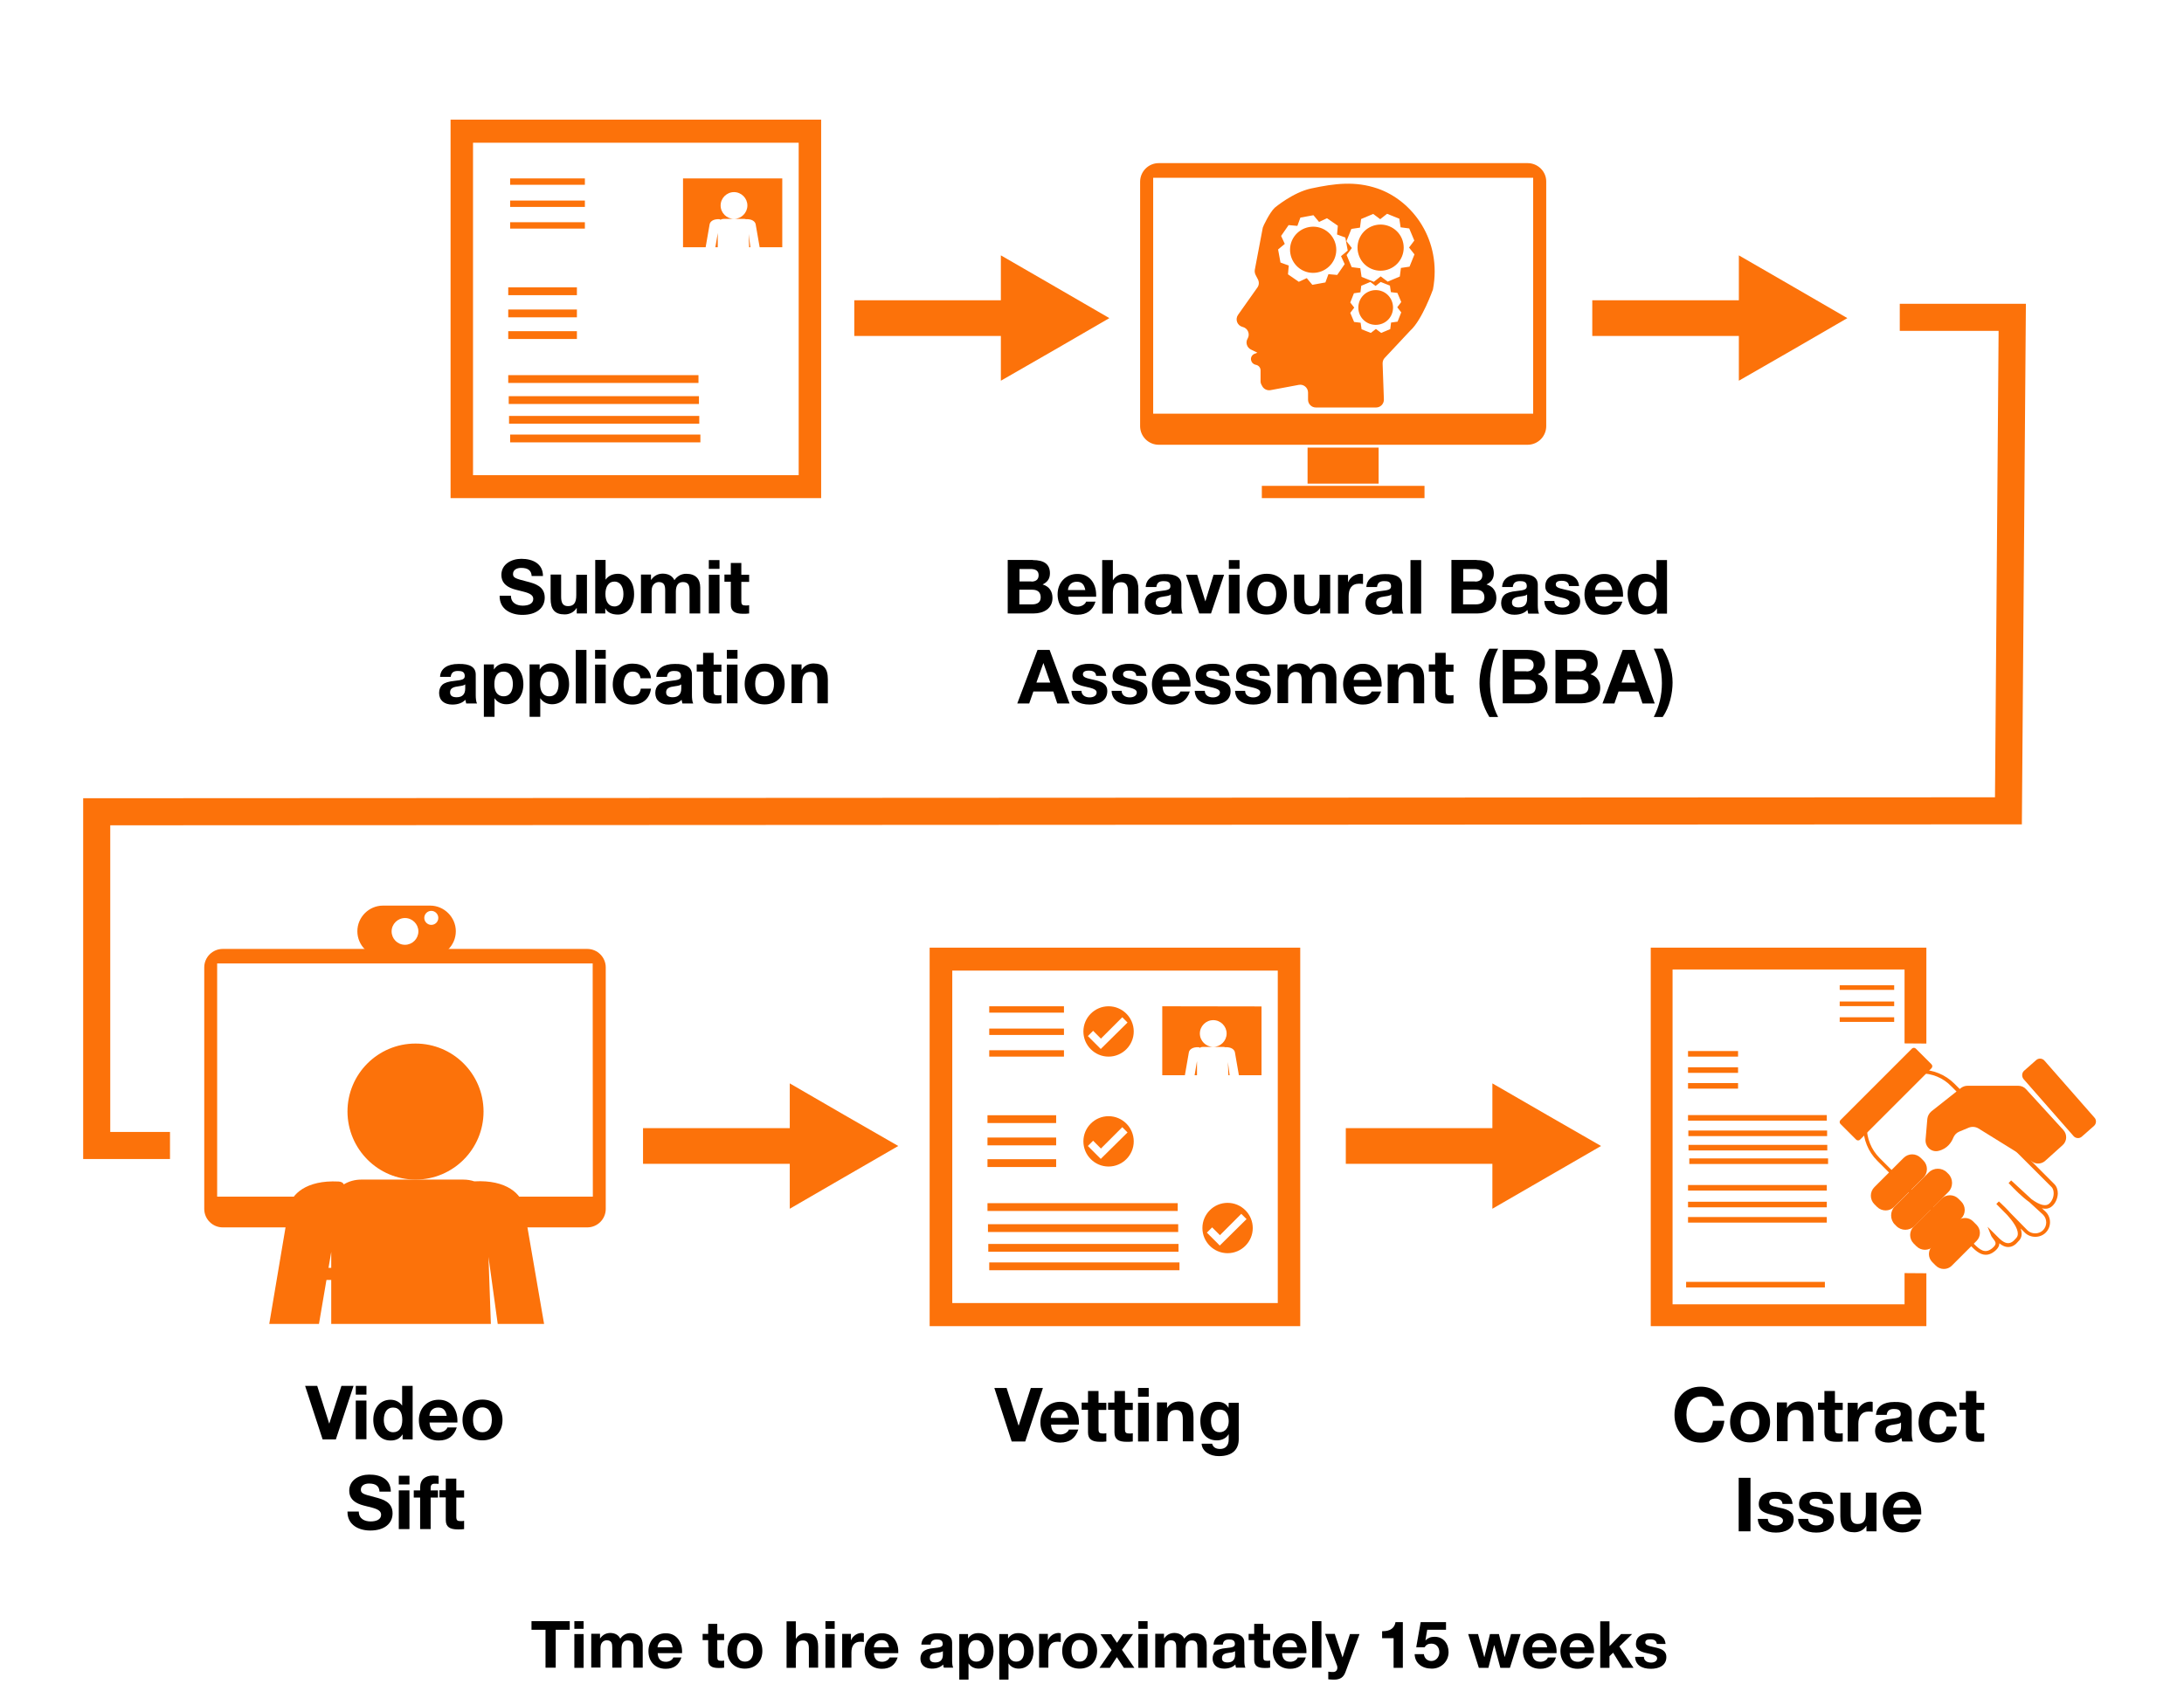 <?xml version="1.0" encoding="utf-8"?>
<!-- Generator: Adobe Illustrator 26.3.1, SVG Export Plug-In . SVG Version: 6.00 Build 0)  -->
<svg version="1.1" id="uuid-bbf6dd9e-b593-4e9f-9a68-1e4bfd0ef211"
	 xmlns="http://www.w3.org/2000/svg" xmlns:xlink="http://www.w3.org/1999/xlink" x="0px" y="0px" viewBox="0 0 1370.8 1065.7"
	 style="enable-background:new 0 0 1370.8 1065.7;" xml:space="preserve">
<style type="text/css">
	.st0{fill:#fc720a;}
	.st1{fill:none;stroke:#fc720a;stroke-width:17;stroke-miterlimit:10;}
</style>
<g>
	<path d="M340.8,361.6h-7.1c-0.2-3.4-2.2-5.1-6.6-5.1c-2.7,0-5.1,1.2-5.1,3.8c0,2.4,1.4,2.9,8.9,4.8c5,1.3,11,3,11,10.1
		c0,6.3-5,10.8-14,10.8c-7.1,0-14.3-3.4-14.3-11.7V374h7.1c0,4.7,3.9,6.2,7.4,6.2c3.4,0,6.6-1.1,6.6-4.2c0-2.1-1.6-3.4-5.8-4.5
		c-2.5-0.7-4.7-1.1-6.8-1.8c-5.1-1.7-7.4-4.6-7.4-8.8c0-6.8,6.4-10.1,12.5-10.1C334.5,350.8,340.8,353.9,340.8,361.6z"/>
	<path d="M352.2,360.8v13.8c0,3.7,1,5.9,4.3,5.9c3.7,0,5.2-2.1,5.2-6.9v-12.8h6.7v24.3H362v-3.4h-0.1c-1.7,2.7-4.5,4-7.5,4
		c-6.3,0-8.8-3.2-8.8-9.9v-15.1H352.2z"/>
	<path d="M380.1,351.6v12.2h0.1c1.5-2.2,4.2-3.6,7.7-3.6c4.9,0,10.1,3.9,10.1,12.8c0,8.5-4.8,12.8-10.1,12.8c-3.9,0-6.6-1.3-7.9-3.8
		h-0.1v3.1h-6.3v-33.6H380.1z M385.6,380.7c3.8,0,5.7-3.4,5.7-7.8c0-4.3-1.8-7.8-5.7-7.8c-3.7,0-5.6,3.3-5.6,7.8
		S381.9,380.7,385.6,380.7z"/>
	<path d="M423.3,364.2c1.8-2.6,4.4-4,7.4-4c6,0,8.8,3.3,8.8,8.6v16.3h-6.7v-14.1c0-3.2-0.5-5.6-4.1-5.6c-3.1,0-4.5,2.2-4.5,6.1v13.6
		h-6.7v-14.3c0-3.1-0.5-5.4-4-5.4c-1.6,0-4.5,1.1-4.5,5.5v14.1h-6.7v-24.3h6.3v3.3h0.1c1.9-2.7,4.4-3.9,7.4-3.9
		C419.8,360.2,422.1,361.7,423.3,364.2z"/>
	<path d="M451.6,351.6v5.5h-6.7v-5.5H451.6z M451.6,360.8v24.3h-6.7v-24.3H451.6z"/>
	<path d="M465.3,353.5v7.3h4.9v4.5h-4.9v12c0,2.3,0.6,2.8,2.8,2.8c0.8,0,1.5,0,2.1-0.2v5.2c-1.1,0.2-2.6,0.2-3.9,0.2
		c-5.1,0-7.6-1.6-7.6-5.9v-14.2h-4v-4.5h4v-7.3H465.3z"/>
	<path d="M298.6,423.5v12.9c0,1.9,0.2,4.2,0.8,5.2h-6.8c-0.2-0.8-0.4-1.6-0.5-2.3c-1.9,2-4.7,3-8.2,3c-5,0-8.3-2.6-8.3-7.3
		c0-2.3,0.8-4,2.1-5.2c1.6-1.3,3.8-2,7.8-2.4c4.3-0.5,6.2-0.8,6.2-3c0-2.8-2-3.2-4.3-3.2c-2.8,0-4.2,1.1-4.5,3.7h-6.7
		c0.3-5.3,4.7-8.1,11.5-8.1C295.1,416.6,298.6,418.9,298.6,423.5z M286.6,437.7c3.6,0,5.4-1.9,5.4-5.5v-2.6c-0.6,0.6-1.8,0.9-4,1.2
		c-3.4,0.4-5.5,1.2-5.5,3.8C282.5,436.5,283.6,437.7,286.6,437.7z"/>
	<path d="M328.5,429.6c0,6.7-3.7,12.5-10.7,12.5c-3,0-5.7-1.3-7.3-3.7h-0.1v11.6h-6.7v-32.9h6.3v3.1h0.1c1.6-2.5,4.1-3.8,7.2-3.8
		C324.9,416.6,328.5,422.4,328.5,429.6z M316.1,437.1c4.1,0,5.8-3.4,5.8-7.7c0-3.7-1.4-7.8-5.9-7.8c-3.7,0-5.7,2.9-5.7,7.8
		C310.2,433.8,312,437.1,316.1,437.1z"/>
	<path d="M357.2,429.6c0,6.7-3.7,12.5-10.7,12.5c-3,0-5.7-1.3-7.3-3.7h-0.1v11.6h-6.7v-32.9h6.3v3.1h0.1c1.6-2.5,4.1-3.8,7.2-3.8
		C353.6,416.6,357.2,422.4,357.2,429.6z M344.8,437.1c4.1,0,5.8-3.4,5.8-7.7c0-3.7-1.4-7.8-5.9-7.8c-3.7,0-5.7,2.9-5.7,7.8
		C339,433.8,340.7,437.1,344.8,437.1z"/>
	<path d="M368.1,408v33.6h-6.7V408H368.1z"/>
	<path d="M380.2,408v5.5h-6.7V408H380.2z M380.2,417.2v24.3h-6.7v-24.3H380.2z"/>
	<path d="M408.6,425.8H402c-0.4-2.8-2.1-4.2-4.9-4.2c-4,0-5.7,3.9-5.7,7.9c0,4,1.6,7.7,5.5,7.7c3,0,4.8-1.7,5.3-4.9h6.4
		c-0.9,6.4-5.2,10-11.7,10c-7.6,0-12.3-5.4-12.3-12.5c0-7.8,4.7-13.2,12.4-13.2C403.3,416.6,408.2,419.9,408.6,425.8z"/>
	<path d="M434.3,423.5v12.9c0,1.9,0.2,4.2,0.8,5.2h-6.8c-0.2-0.8-0.4-1.6-0.5-2.3c-1.9,2-4.7,3-8.2,3c-5,0-8.3-2.6-8.3-7.3
		c0-2.3,0.8-4,2.1-5.2c1.6-1.3,3.8-2,7.8-2.4c4.3-0.5,6.2-0.8,6.2-3c0-2.8-2-3.2-4.3-3.2c-2.8,0-4.2,1.1-4.5,3.7h-6.7
		c0.3-5.3,4.7-8.1,11.5-8.1C430.7,416.6,434.3,418.9,434.3,423.5z M422.2,437.7c3.6,0,5.4-1.9,5.4-5.5v-2.6c-0.6,0.6-1.8,0.9-4,1.2
		c-3.4,0.4-5.5,1.2-5.5,3.8C418.1,436.5,419.3,437.7,422.2,437.7z"/>
	<path d="M447.9,409.9v7.3h4.9v4.5h-4.9v12c0,2.3,0.6,2.8,2.8,2.8c0.8,0,1.5,0,2.1-0.2v5.2c-1.1,0.2-2.6,0.2-3.9,0.2
		c-5.1,0-7.6-1.6-7.6-5.9v-14.2h-4v-4.5h4v-7.3H447.9z"/>
	<path d="M462.9,408v5.5h-6.7V408H462.9z M462.9,417.2v24.3h-6.7v-24.3H462.9z"/>
	<path d="M492.5,429.4c0,7.8-5.1,12.8-12.6,12.8c-7.7,0-12.5-5.1-12.5-12.8c0-7.8,4.9-12.8,12.5-12.8
		C487.6,416.6,492.5,421.7,492.5,429.4z M479.9,437.1c3.9,0,5.9-3,5.9-7.8c0-3.9-1.4-7.8-6-7.8c-3.7,0-5.8,2.8-5.8,7.8
		C474,434.3,476.1,437.1,479.9,437.1z"/>
	<path d="M519.6,426.4v15.1H513v-13.8c0-4-1.2-5.9-4.3-5.9c-4.1,0-5.2,2.7-5.2,7v12.6h-6.7v-24.3h6.3v3.4h0.1c1.6-2.6,4.3-4,7.5-4
		C516.9,416.6,519.6,419.6,519.6,426.4z"/>
</g>
<g>
	<path d="M648.3,351.6c6.9,0,10.7,2.5,10.7,8.3c0,3.5-1.7,5.6-4.6,7c4.1,1.2,6.2,4.3,6.2,8.5c0,6.7-5.6,9.7-11.8,9.7h-16.3v-33.6
		H648.3z M647.4,365.1c2.7,0,4.5-1.3,4.5-4c0-2.7-1.8-3.9-5-3.9h-7v7.8H647.4z M647.8,379.4c3.4,0,5.4-1.4,5.4-4.4
		c0-3.2-1.9-4.8-5.3-4.8h-8.1v9.2H647.8z"/>
	<path d="M688,373.4c0,0.4,0,1.2,0,1.2h-17.5c0.2,4.2,2.1,6.2,5.9,6.2c2.5,0,4.8-1.5,5.3-3.1h5.9c-1.8,5.5-5.5,8.2-11.4,8.2
		c-7.7,0-12.4-5.3-12.4-12.8c0-7.3,5.1-12.8,12.4-12.8C683.8,360.2,688,366.2,688,373.4z M681.2,370.4c-0.7-3.7-2.3-5.2-5.4-5.2
		c-3.2,0-5.2,2-5.5,5.2H681.2z"/>
	<path d="M698.5,351.6v12.6h0.1c1.5-2.5,4.3-4,7.1-4c6.2,0,8.8,3.1,8.8,9.8v15.2H708v-13.8c0-3.9-1.2-5.9-4.3-5.9
		c-4.1,0-5.2,2.7-5.2,7v12.7h-6.7v-33.6H698.5z"/>
	<path d="M741.5,367.1v12.9c0,1.9,0.2,4.2,0.8,5.2h-6.8c-0.2-0.8-0.4-1.6-0.5-2.3c-1.9,2-4.7,3-8.2,3c-5,0-8.3-2.6-8.3-7.3
		c0-2.3,0.8-4,2.1-5.2c1.6-1.3,3.8-2,7.8-2.4c4.3-0.5,6.2-0.8,6.2-3c0-2.8-2-3.2-4.3-3.2c-2.8,0-4.2,1.1-4.5,3.7h-6.7
		c0.3-5.3,4.7-8.1,11.5-8.1C738,360.2,741.5,362.5,741.5,367.1z M729.5,381.3c3.6,0,5.4-1.9,5.4-5.5v-2.6c-0.6,0.6-1.8,0.9-4,1.2
		c-3.4,0.4-5.5,1.2-5.5,3.8C725.4,380.1,726.6,381.3,729.5,381.3z"/>
	<path d="M751.4,360.8l5.1,16.6h0.1l5.1-16.6h6.6l-8.2,24.3h-7.4l-8.3-24.3H751.4z"/>
	<path d="M778,351.6v5.5h-6.7v-5.5H778z M778,360.8v24.3h-6.7v-24.3H778z"/>
	<path d="M807.7,373c0,7.8-5.1,12.8-12.6,12.8c-7.7,0-12.5-5.1-12.5-12.8c0-7.8,4.9-12.8,12.5-12.8
		C802.8,360.2,807.7,365.3,807.7,373z M795.1,380.7c3.9,0,5.9-3,5.9-7.8c0-3.9-1.4-7.8-6-7.8c-3.7,0-5.8,2.8-5.8,7.8
		C789.2,377.9,791.3,380.7,795.1,380.7z"/>
	<path d="M818.7,360.8v13.8c0,3.7,1,5.9,4.3,5.9c3.7,0,5.2-2.1,5.2-6.9v-12.8h6.7v24.3h-6.3v-3.4h-0.1c-1.7,2.7-4.5,4-7.5,4
		c-6.3,0-8.8-3.2-8.8-9.9v-15.1H818.7z"/>
	<path d="M855.5,360.4v6.2c-0.7-0.1-1.5-0.2-2.4-0.2c-4.8,0-6.6,3.3-6.6,7.8v11h-6.7v-24.3h6.3v4.5h0.1c1.3-3.1,4.4-5.2,7.8-5.2
		C854.7,360.2,855.2,360.3,855.5,360.4z"/>
	<path d="M880,367.1v12.9c0,1.9,0.2,4.2,0.8,5.2H874c-0.2-0.8-0.4-1.6-0.5-2.3c-1.9,2-4.7,3-8.2,3c-5,0-8.3-2.6-8.3-7.3
		c0-2.3,0.8-4,2.1-5.2c1.6-1.3,3.8-2,7.8-2.4c4.3-0.5,6.2-0.8,6.2-3c0-2.8-2-3.2-4.3-3.2c-2.8,0-4.2,1.1-4.5,3.7h-6.7
		c0.3-5.3,4.7-8.1,11.5-8.1C876.4,360.2,880,362.5,880,367.1z M867.9,381.3c3.6,0,5.4-1.9,5.4-5.5v-2.6c-0.6,0.6-1.8,0.9-4,1.2
		c-3.4,0.4-5.5,1.2-5.5,3.8C863.8,380.1,865,381.3,867.9,381.3z"/>
	<path d="M892,351.6v33.6h-6.7v-33.6H892z"/>
	<path d="M926.9,351.6c6.9,0,10.7,2.5,10.7,8.3c0,3.5-1.7,5.6-4.6,7c4.1,1.2,6.2,4.3,6.2,8.5c0,6.7-5.6,9.7-11.8,9.7H911v-33.6
		H926.9z M925.9,365.1c2.7,0,4.5-1.3,4.5-4c0-2.7-1.8-3.9-5-3.9h-7v7.8H925.9z M926.3,379.4c3.4,0,5.4-1.4,5.4-4.4
		c0-3.2-1.9-4.8-5.3-4.8h-8.1v9.2H926.3z"/>
	<path d="M965.2,367.1v12.9c0,1.9,0.2,4.2,0.8,5.2h-6.8c-0.2-0.8-0.4-1.6-0.5-2.3c-1.9,2-4.7,3-8.2,3c-5,0-8.3-2.6-8.3-7.3
		c0-2.3,0.8-4,2.1-5.2c1.6-1.3,3.8-2,7.8-2.4c4.3-0.5,6.2-0.8,6.2-3c0-2.8-2-3.2-4.3-3.2c-2.8,0-4.2,1.1-4.5,3.7h-6.7
		c0.3-5.3,4.7-8.1,11.5-8.1C961.7,360.2,965.2,362.5,965.2,367.1z M953.1,381.3c3.6,0,5.4-1.9,5.4-5.5v-2.6c-0.6,0.6-1.8,0.9-4,1.2
		c-3.4,0.4-5.5,1.2-5.5,3.8C949,380.1,950.2,381.3,953.1,381.3z"/>
	<path d="M991.1,367.9h-6.3c-0.2-2.3-1.8-3.3-4.6-3.3c-2.6,0-3.7,0.8-3.7,2.3c0,1.6,1.5,2.3,5.2,3.1c4.9,1,6.7,1.7,8.2,3
		c1.3,1.1,1.9,2.5,1.9,4.4c0,6.3-5.4,8.5-11.1,8.5c-6.6,0-11.2-2.8-11.4-8.6h6.3c0,2.7,2.4,4.1,5.1,4.1c2.3,0,4.4-1,4.4-3.1
		c0-1.8-2.1-2.6-7.3-3.7c-5.6-1.2-7.9-3.1-7.9-6.5c0-5.2,3.8-7.8,10.6-7.8C986.9,360.2,990.6,362.9,991.1,367.9z"/>
	<path d="M1018.7,373.4c0,0.4,0,1.2,0,1.2h-17.5c0.2,4.2,2.1,6.2,5.9,6.2c2.5,0,4.8-1.5,5.3-3.1h5.9c-1.8,5.5-5.5,8.2-11.4,8.2
		c-7.7,0-12.4-5.3-12.4-12.8c0-7.3,5.1-12.8,12.4-12.8C1014.5,360.2,1018.7,366.2,1018.7,373.4z M1012,370.4
		c-0.7-3.7-2.3-5.2-5.4-5.2c-3.2,0-5.2,2-5.5,5.2H1012z"/>
	<path d="M1046.3,351.6v33.6h-6.3V382h-0.1c-1.5,2.5-4,3.8-7.4,3.8c-7.2,0-10.9-6.1-10.9-13c0-6.7,3.8-12.6,10.8-12.6
		c2.9,0,5.7,1.3,7.2,3.6h0.1v-12.2H1046.3z M1034.1,380.7c3.8,0,5.7-3,5.7-7.8c0-4.4-1.7-7.7-5.8-7.7c-3.8,0-5.8,3.1-5.8,7.8
		C1028.2,376.8,1030,380.7,1034.1,380.7z"/>
	<path d="M658.8,408l12.5,33.6h-7.7l-2.5-7.5h-12.5l-2.6,7.5h-7.5l12.7-33.6H658.8z M654.9,416.2l-4.4,12.3h8.7L654.9,416.2
		L654.9,416.2z"/>
	<path d="M694.3,424.3h-6.3c-0.2-2.3-1.8-3.3-4.6-3.3c-2.6,0-3.7,0.8-3.7,2.3c0,1.6,1.5,2.3,5.2,3.1c4.9,1,6.7,1.7,8.2,3
		c1.3,1.1,1.9,2.5,1.9,4.4c0,6.3-5.4,8.5-11.1,8.5c-6.6,0-11.2-2.8-11.4-8.6h6.3c0,2.7,2.4,4.1,5.1,4.1c2.3,0,4.4-1,4.4-3.1
		c0-1.8-2.1-2.6-7.3-3.7c-5.6-1.2-7.9-3.1-7.9-6.5c0-5.2,3.8-7.8,10.6-7.8C690.2,416.6,693.9,419.3,694.3,424.3z"/>
	<path d="M719.5,424.3h-6.3c-0.2-2.3-1.8-3.3-4.6-3.3c-2.6,0-3.7,0.8-3.7,2.3c0,1.6,1.5,2.3,5.2,3.1c4.9,1,6.7,1.7,8.2,3
		c1.3,1.1,1.9,2.5,1.9,4.4c0,6.3-5.4,8.5-11.1,8.5c-6.6,0-11.2-2.8-11.4-8.6h6.3c0,2.7,2.4,4.1,5.1,4.1c2.3,0,4.4-1,4.4-3.1
		c0-1.8-2.1-2.6-7.3-3.7c-5.6-1.2-7.9-3.1-7.9-6.5c0-5.2,3.8-7.8,10.6-7.8C715.4,416.6,719.1,419.3,719.5,424.3z"/>
	<path d="M747.2,429.8c0,0.4,0,1.2,0,1.2h-17.5c0.2,4.2,2.1,6.2,5.9,6.2c2.5,0,4.8-1.5,5.3-3.1h5.9c-1.8,5.5-5.5,8.2-11.4,8.2
		c-7.7,0-12.4-5.3-12.4-12.8c0-7.3,5.1-12.8,12.4-12.8C743,416.6,747.2,422.6,747.2,429.8z M740.4,426.8c-0.7-3.7-2.3-5.2-5.4-5.2
		c-3.2,0-5.2,2-5.5,5.2H740.4z"/>
	<path d="M771.7,424.3h-6.3c-0.2-2.3-1.8-3.3-4.6-3.3c-2.6,0-3.7,0.8-3.7,2.3c0,1.6,1.5,2.3,5.2,3.1c4.9,1,6.7,1.7,8.2,3
		c1.3,1.1,1.9,2.5,1.9,4.4c0,6.3-5.4,8.5-11.1,8.5c-6.6,0-11.2-2.8-11.4-8.6h6.3c0,2.7,2.3,4.1,5.1,4.1c2.3,0,4.4-1,4.4-3.1
		c0-1.8-2.1-2.6-7.3-3.7c-5.6-1.2-7.9-3.1-7.9-6.5c0-5.2,3.8-7.8,10.6-7.8C767.6,416.6,771.3,419.3,771.7,424.3z"/>
	<path d="M797,424.3h-6.3c-0.2-2.3-1.8-3.3-4.6-3.3c-2.6,0-3.7,0.8-3.7,2.3c0,1.6,1.5,2.3,5.2,3.1c4.9,1,6.7,1.7,8.2,3
		c1.3,1.1,1.9,2.5,1.9,4.4c0,6.3-5.4,8.5-11.1,8.5c-6.6,0-11.2-2.8-11.4-8.6h6.3c0,2.7,2.3,4.1,5.1,4.1c2.3,0,4.4-1,4.4-3.1
		c0-1.8-2.1-2.6-7.3-3.7c-5.6-1.2-7.9-3.1-7.9-6.5c0-5.2,3.8-7.8,10.6-7.8C792.8,416.6,796.6,419.3,797,424.3z"/>
	<path d="M822.6,420.6c1.8-2.6,4.4-4,7.4-4c6,0,8.8,3.3,8.8,8.6v16.3h-6.7v-14.1c0-3.2-0.5-5.6-4.1-5.6c-3.1,0-4.5,2.2-4.5,6.1v13.6
		H817v-14.3c0-3.1-0.5-5.4-4-5.4c-1.6,0-4.5,1.1-4.5,5.5v14.1h-6.7v-24.3h6.3v3.3h0.1c1.9-2.7,4.4-3.9,7.4-3.9
		C819.2,416.6,821.5,418.1,822.6,420.6z"/>
	<path d="M867.2,429.8c0,0.4,0,1.2,0,1.2h-17.5c0.2,4.2,2.1,6.2,5.9,6.2c2.5,0,4.8-1.5,5.3-3.1h5.9c-1.8,5.5-5.5,8.2-11.4,8.2
		c-7.7,0-12.4-5.3-12.4-12.8c0-7.3,5.1-12.8,12.4-12.8C863,416.6,867.2,422.6,867.2,429.8z M860.5,426.8c-0.7-3.7-2.3-5.2-5.4-5.2
		c-3.2,0-5.2,2-5.5,5.2H860.5z"/>
	<path d="M893.9,426.4v15.1h-6.7v-13.8c0-4-1.2-5.9-4.3-5.9c-4.1,0-5.2,2.7-5.2,7v12.6h-6.7v-24.3h6.3v3.4h0.1c1.6-2.6,4.3-4,7.5-4
		C891.2,416.6,893.9,419.6,893.9,426.4z"/>
	<path d="M907.4,409.9v7.3h4.9v4.5h-4.9v12c0,2.3,0.6,2.8,2.8,2.8c0.8,0,1.5,0,2.1-0.2v5.2c-1.1,0.2-2.6,0.2-3.9,0.2
		c-5.1,0-7.6-1.6-7.6-5.9v-14.2h-4v-4.5h4v-7.3H907.4z"/>
	<path d="M940.3,407.2c-3.3,6.2-5.1,13.7-5.1,21.3c0,7.7,1.6,14.8,5.1,21.6h-5.5c-4-6.6-6.2-14.1-6.2-21.1c0-7,2-15.5,6.2-21.8
		H940.3z"/>
	<path d="M959,408c6.9,0,10.7,2.5,10.7,8.3c0,3.5-1.7,5.6-4.6,7c4.1,1.2,6.2,4.3,6.2,8.5c0,6.7-5.6,9.7-11.8,9.7h-16.3V408H959z
		 M958.1,421.5c2.7,0,4.5-1.3,4.5-4c0-2.7-1.8-3.9-5-3.9h-7v7.8H958.1z M958.5,435.8c3.4,0,5.4-1.4,5.4-4.4c0-3.2-1.9-4.8-5.3-4.8
		h-8.1v9.2H958.5z"/>
	<path d="M992.1,408c6.9,0,10.7,2.5,10.7,8.3c0,3.5-1.7,5.6-4.6,7c4.1,1.2,6.2,4.3,6.2,8.5c0,6.7-5.6,9.7-11.8,9.7h-16.3V408H992.1z
		 M991.2,421.5c2.7,0,4.5-1.3,4.5-4c0-2.7-1.8-3.9-5-3.9h-7v7.8H991.2z M991.6,435.8c3.4,0,5.4-1.4,5.4-4.4c0-3.2-1.9-4.8-5.3-4.8
		h-8.1v9.2H991.6z"/>
	<path d="M1026.1,408l12.5,33.6h-7.7l-2.5-7.5h-12.5l-2.6,7.5h-7.5l12.7-33.6H1026.1z M1022.2,416.2l-4.4,12.3h8.7L1022.2,416.2
		L1022.2,416.2z"/>
	<path d="M1043.6,407.2c4,6.6,6.2,14.1,6.2,21.2c0,6.6-1.8,15.4-6.2,21.7h-5.6c3.4-6.5,5.1-13.7,5.1-21.2c0-7.8-1.7-15-5.1-21.7
		H1043.6z"/>
</g>
<g>
	<path d="M199.1,870l7.5,23.6h0.1l7.6-23.6h7.6l-11.1,33.6h-8.3L191.5,870H199.1z"/>
	<path d="M230,870v5.5h-6.7V870H230z M230,879.2v24.3h-6.7v-24.3H230z"/>
	<path d="M259,870v33.6h-6.3v-3.1h-0.1c-1.5,2.5-4,3.8-7.4,3.8c-7.2,0-10.9-6.1-10.9-13c0-6.7,3.8-12.6,10.8-12.6
		c2.9,0,5.7,1.3,7.2,3.6h0.1V870H259z M246.8,899.1c3.8,0,5.7-3,5.7-7.8c0-4.4-1.7-7.7-5.8-7.7c-3.8,0-5.8,3.1-5.8,7.8
		C240.9,895.2,242.7,899.1,246.8,899.1z"/>
	<path d="M287.1,891.8c0,0.4,0,1.2,0,1.2h-17.5c0.2,4.2,2.1,6.2,5.9,6.2c2.5,0,4.8-1.5,5.3-3.1h5.9c-1.8,5.5-5.5,8.2-11.4,8.2
		c-7.7,0-12.4-5.3-12.4-12.8c0-7.3,5.1-12.8,12.4-12.8C282.9,878.6,287.1,884.6,287.1,891.8z M280.4,888.8c-0.7-3.7-2.3-5.2-5.4-5.2
		c-3.2,0-5.2,2-5.5,5.2H280.4z"/>
	<path d="M315.4,891.4c0,7.8-5.1,12.8-12.6,12.8c-7.7,0-12.5-5.1-12.5-12.8c0-7.8,4.9-12.8,12.5-12.8
		C310.5,878.6,315.4,883.7,315.4,891.4z M302.8,899.1c3.9,0,5.9-3,5.9-7.8c0-3.9-1.4-7.8-6-7.8c-3.7,0-5.8,2.8-5.8,7.8
		C296.9,896.3,299,899.1,302.8,899.1z"/>
	<path d="M245.3,936.4h-7.1c-0.2-3.4-2.2-5.1-6.6-5.1c-2.7,0-5.1,1.2-5.1,3.8c0,2.4,1.4,2.9,8.9,4.8c5,1.3,11,3,11,10.1
		c0,6.3-5,10.8-14,10.8c-7.1,0-14.3-3.4-14.3-11.7v-0.2h7.1c0,4.7,3.9,6.2,7.4,6.2c3.4,0,6.6-1.1,6.6-4.2c0-2.1-1.6-3.4-5.8-4.5
		c-2.5-0.7-4.7-1.1-6.8-1.8c-5.1-1.7-7.4-4.6-7.4-8.8c0-6.8,6.4-10.1,12.5-10.1C239.1,925.6,245.3,928.8,245.3,936.4z"/>
	<path d="M257,926.4v5.5h-6.7v-5.5H257z M257,935.6v24.3h-6.7v-24.3H257z"/>
	<path d="M263.7,959.9v-19.8h-4v-4.5h4v-1.8c0-5.1,3.3-7.5,8.1-7.5c0.5,0,1.6,0,3.5,0.2v5c-0.8-0.1-1.7-0.1-2.4-0.1
		c-1.9,0-2.6,0.8-2.6,2.8v1.4h4.6v4.5h-4.6v19.8H263.7z"/>
	<path d="M286.4,928.3v7.3h4.9v4.5h-4.9v12c0,2.3,0.6,2.8,2.8,2.8c0.8,0,1.5,0,2.1-0.2v5.2c-1.1,0.2-2.6,0.2-3.9,0.2
		c-5.1,0-7.6-1.6-7.6-5.9v-14.2h-4v-4.5h4v-7.3H286.4z"/>
</g>
<g>
	<path d="M357.6,1017.7v5.4h-8.8v23.8h-6.4v-23.8h-8.8v-5.4H357.6z"/>
	<path d="M366.3,1017.7v4.8h-5.8v-4.8H366.3z M366.3,1025.8v21.2h-5.8v-21.2H366.3z"/>
	<path d="M389.3,1028.7c1.6-2.3,3.8-3.5,6.4-3.5c5.2,0,7.7,2.9,7.7,7.5v14.2h-5.8v-12.2c0-2.8-0.4-4.9-3.6-4.9
		c-2.7,0-3.9,1.9-3.9,5.3v11.8h-5.8v-12.5c0-2.7-0.4-4.7-3.5-4.7c-1.4,0-3.9,0.9-3.9,4.8v12.3h-5.8v-21.2h5.5v2.9h0.1
		c1.6-2.3,3.8-3.4,6.5-3.4C386.2,1025.2,388.3,1026.5,389.3,1028.7z"/>
	<path d="M428.1,1036.7c0,0.3,0,1.1,0,1.1h-15.3c0.2,3.6,1.8,5.4,5.2,5.4c2.2,0,4.2-1.3,4.6-2.7h5.1c-1.6,4.8-4.8,7.1-9.9,7.1
		c-6.7,0-10.8-4.6-10.8-11.1c0-6.4,4.4-11.2,10.8-11.2C424.4,1025.2,428.1,1030.5,428.1,1036.7z M422.2,1034.1
		c-0.6-3.2-2-4.5-4.7-4.5c-2.8,0-4.5,1.7-4.8,4.5H422.2z"/>
	<path d="M450.2,1019.4v6.3h4.3v3.9h-4.3v10.5c0,2,0.5,2.5,2.5,2.5c0.7,0,1.3,0,1.8-0.2v4.5c-1,0.2-2.3,0.2-3.4,0.2
		c-4.5,0-6.6-1.4-6.6-5.1v-12.4h-3.5v-3.9h3.5v-6.3H450.2z"/>
	<path d="M478.5,1036.4c0,6.8-4.5,11.1-11,11.1c-6.7,0-10.9-4.5-10.9-11.1c0-6.8,4.3-11.2,10.9-11.2
		C474.3,1025.2,478.5,1029.7,478.5,1036.4z M467.6,1043.1c3.4,0,5.2-2.6,5.2-6.8c0-3.4-1.2-6.8-5.2-6.8c-3.2,0-5.1,2.5-5.1,6.8
		C462.4,1040.7,464.2,1043.1,467.6,1043.1z"/>
	<path d="M499.5,1017.7v11h0.1c1.3-2.2,3.7-3.5,6.2-3.5c5.4,0,7.7,2.7,7.7,8.5v13.2h-5.8v-12c0-3.4-1-5.1-3.7-5.1
		c-3.6,0-4.5,2.3-4.5,6.1v11.1h-5.8v-29.2H499.5z"/>
	<path d="M523.9,1017.7v4.8h-5.8v-4.8H523.9z M523.9,1025.8v21.2h-5.8v-21.2H523.9z"/>
	<path d="M542.2,1025.4v5.4c-0.6-0.1-1.3-0.2-2.1-0.2c-4.2,0-5.7,2.9-5.7,6.8v9.5h-5.8v-21.2h5.5v3.9h0.1c1.1-2.7,3.8-4.5,6.8-4.5
		C541.5,1025.2,541.9,1025.3,542.2,1025.4z"/>
	<path d="M563.8,1036.7c0,0.3,0,1.1,0,1.1h-15.3c0.2,3.6,1.8,5.4,5.2,5.4c2.2,0,4.2-1.3,4.6-2.7h5.1c-1.6,4.8-4.8,7.1-9.9,7.1
		c-6.7,0-10.8-4.6-10.8-11.1c0-6.4,4.4-11.2,10.8-11.2C560.2,1025.2,563.8,1030.5,563.8,1036.7z M558,1034.1c-0.6-3.2-2-4.5-4.7-4.5
		c-2.8,0-4.5,1.7-4.8,4.5H558z"/>
	<path d="M597.6,1031.2v11.2c0,1.7,0.2,3.6,0.7,4.5h-5.9c-0.2-0.7-0.4-1.4-0.4-2c-1.6,1.7-4.1,2.6-7.1,2.6c-4.3,0-7.2-2.3-7.2-6.3
		c0-2,0.7-3.5,1.8-4.5c1.4-1.1,3.3-1.8,6.8-2.1c3.8-0.4,5.4-0.7,5.4-2.6c0-2.4-1.8-2.8-3.7-2.8c-2.4,0-3.7,1-3.9,3.2h-5.8
		c0.2-4.6,4.1-7.1,10-7.1C594.5,1025.2,597.6,1027.3,597.6,1031.2z M587.1,1043.6c3.1,0,4.7-1.7,4.7-4.8v-2.3
		c-0.5,0.5-1.6,0.8-3.5,1c-3,0.4-4.7,1-4.7,3.3C583.5,1042.6,584.5,1043.6,587.1,1043.6z"/>
	<path d="M623.6,1036.6c0,5.8-3.2,10.9-9.3,10.9c-2.6,0-5-1.1-6.3-3.2h-0.1v10.1h-5.8v-28.6h5.5v2.7h0.1c1.4-2.2,3.6-3.3,6.3-3.3
		C620.5,1025.2,623.6,1030.3,623.6,1036.6z M612.8,1043.1c3.6,0,5-2.9,5-6.7c0-3.2-1.2-6.8-5.1-6.8c-3.2,0-5,2.5-5,6.8
		C607.7,1040.2,609.3,1043.1,612.8,1043.1z"/>
	<path d="M648.7,1036.6c0,5.8-3.2,10.9-9.3,10.9c-2.6,0-5-1.1-6.3-3.2h-0.1v10.1h-5.8v-28.6h5.5v2.7h0.1c1.4-2.2,3.6-3.3,6.3-3.3
		C645.5,1025.2,648.7,1030.3,648.7,1036.6z M637.8,1043.1c3.6,0,5-2.9,5-6.7c0-3.2-1.2-6.8-5.1-6.8c-3.2,0-5,2.5-5,6.8
		C632.7,1040.2,634.3,1043.1,637.8,1043.1z"/>
	<path d="M665.8,1025.4v5.4c-0.6-0.1-1.3-0.2-2.1-0.2c-4.2,0-5.7,2.9-5.7,6.8v9.5h-5.8v-21.2h5.5v3.9h0.1c1.1-2.7,3.8-4.5,6.8-4.5
		C665.1,1025.2,665.5,1025.3,665.8,1025.4z"/>
	<path d="M688.6,1036.4c0,6.8-4.5,11.1-11,11.1c-6.7,0-10.9-4.5-10.9-11.1c0-6.8,4.3-11.2,10.9-11.2
		C684.3,1025.2,688.6,1029.7,688.6,1036.4z M677.6,1043.1c3.4,0,5.2-2.6,5.2-6.8c0-3.4-1.2-6.8-5.2-6.8c-3.2,0-5.1,2.5-5.1,6.8
		C672.5,1040.7,674.3,1043.1,677.6,1043.1z"/>
	<path d="M697.4,1025.8l3.7,5.5l3.7-5.5h6.4l-7,9.9l7.8,11.3h-6.6l-4.4-6.7l-4.4,6.7h-6.5l7.6-11.1l-7-10H697.4z"/>
	<path d="M720.3,1017.7v4.8h-5.8v-4.8H720.3z M720.3,1025.8v21.2h-5.8v-21.2H720.3z"/>
	<path d="M743.3,1028.7c1.6-2.3,3.8-3.5,6.4-3.5c5.2,0,7.7,2.9,7.7,7.5v14.2h-5.8v-12.2c0-2.8-0.4-4.9-3.6-4.9
		c-2.7,0-3.9,1.9-3.9,5.3v11.8h-5.8v-12.5c0-2.7-0.4-4.7-3.5-4.7c-1.4,0-3.9,0.9-3.9,4.8v12.3h-5.8v-21.2h5.5v2.9h0.1
		c1.6-2.3,3.8-3.4,6.5-3.4C740.3,1025.2,742.3,1026.5,743.3,1028.7z"/>
	<path d="M781,1031.2v11.2c0,1.7,0.2,3.6,0.7,4.5h-5.9c-0.2-0.7-0.4-1.4-0.4-2c-1.6,1.7-4.1,2.6-7.1,2.6c-4.3,0-7.2-2.3-7.2-6.3
		c0-2,0.7-3.5,1.8-4.5c1.4-1.1,3.3-1.8,6.8-2.1c3.8-0.4,5.4-0.7,5.4-2.6c0-2.4-1.8-2.8-3.7-2.8c-2.4,0-3.7,1-3.9,3.2h-5.8
		c0.2-4.6,4.1-7.1,10-7.1C777.9,1025.2,781,1027.3,781,1031.2z M770.5,1043.6c3.1,0,4.7-1.7,4.7-4.8v-2.3c-0.5,0.5-1.6,0.8-3.5,1
		c-3,0.4-4.7,1-4.7,3.3C766.9,1042.6,767.9,1043.6,770.5,1043.6z"/>
	<path d="M792.9,1019.4v6.3h4.3v3.9h-4.3v10.5c0,2,0.5,2.5,2.5,2.5c0.7,0,1.3,0,1.8-0.2v4.5c-1,0.2-2.3,0.2-3.4,0.2
		c-4.5,0-6.6-1.4-6.6-5.1v-12.4h-3.5v-3.9h3.5v-6.3H792.9z"/>
	<path d="M820,1036.7c0,0.3,0,1.1,0,1.1h-15.3c0.2,3.6,1.8,5.4,5.2,5.4c2.2,0,4.2-1.3,4.6-2.7h5.1c-1.6,4.8-4.8,7.1-9.9,7.1
		c-6.7,0-10.8-4.6-10.8-11.1c0-6.4,4.4-11.2,10.8-11.2C816.4,1025.2,820,1030.5,820,1036.7z M814.2,1034.1c-0.6-3.2-2-4.5-4.7-4.5
		c-2.8,0-4.5,1.7-4.8,4.5H814.2z"/>
	<path d="M829.4,1017.7v29.2h-5.8v-29.2H829.4z"/>
	<path d="M837.8,1025.8l4.8,14.5h0.1l4.6-14.5h6l-8.8,23.8c-1.2,3.3-3.3,4.8-7.2,4.8c-1.4,0-2.4-0.1-3.6-0.2v-4.8
		c1.2,0.2,2.3,0.2,3.1,0.2c1.6,0,2.6-1.1,2.6-2.7c0-0.4,0-0.7-0.2-1.3l-7.5-19.9H837.8z"/>
	<path d="M880.5,1018.3v28.7h-5.8v-18.6h-7.2v-4.4h0.4c4.7,0,7.4-2,8-5.7H880.5z"/>
	<path d="M907.6,1018.3v4.8h-11.8l-1.1,6.5l0.1,0.1c1.4-1.4,3.1-2.2,5.6-2.2c5.7,0,8.8,4.4,8.8,9.7c0,5.7-4.6,10.3-10.5,10.3
		c-6.1,0-10.6-3.3-10.8-9.1h5.8c0.3,2.6,2.2,4.3,4.7,4.3c2.9,0,5-2.5,5-5.5c0-2.9-1.7-5.4-5-5.4c-2,0-3.2,0.7-4.3,2.3h-5.2l2.8-15.8
		H907.6z"/>
	<path d="M927.7,1025.8l3.9,14.4h0.1l3.5-14.4h5.6l3.6,14.3h0.1l3.9-14.3h6l-6.7,21.2h-6l-3.8-14.2h-0.1l-3.6,14.2h-6l-6.7-21.2
		H927.7z"/>
	<path d="M977,1036.7c0,0.3,0,1.1,0,1.1h-15.3c0.2,3.6,1.8,5.4,5.2,5.4c2.2,0,4.2-1.3,4.6-2.7h5.1c-1.6,4.8-4.8,7.1-9.9,7.1
		c-6.7,0-10.8-4.6-10.8-11.1c0-6.4,4.4-11.2,10.8-11.2C973.3,1025.2,977,1030.5,977,1036.7z M971.1,1034.1c-0.6-3.2-2-4.5-4.7-4.5
		c-2.8,0-4.5,1.7-4.8,4.5H971.1z"/>
	<path d="M1000.5,1036.7c0,0.3,0,1.1,0,1.1h-15.3c0.2,3.6,1.8,5.4,5.2,5.4c2.2,0,4.2-1.3,4.6-2.7h5.1c-1.6,4.8-4.8,7.1-9.9,7.1
		c-6.7,0-10.8-4.6-10.8-11.1c0-6.4,4.4-11.2,10.8-11.2C996.8,1025.2,1000.5,1030.5,1000.5,1036.7z M994.6,1034.1
		c-0.6-3.2-2-4.5-4.7-4.5c-2.8,0-4.5,1.7-4.8,4.5H994.6z"/>
	<path d="M1010.2,1017.7v15.7l7.3-7.6h6.9l-8,7.8l8.9,13.4h-7l-5.8-9.5l-2.3,2.2v7.3h-5.8v-29.2H1010.2z"/>
	<path d="M1045.4,1032h-5.5c-0.2-2-1.6-2.9-4-2.9c-2.3,0-3.2,0.7-3.2,2c0,1.4,1.3,2,4.5,2.7c4.3,0.9,5.9,1.5,7.1,2.6
		c1.1,1,1.6,2.2,1.6,3.8c0,5.4-4.7,7.4-9.7,7.4c-5.8,0-9.8-2.5-9.9-7.5h5.5c0,2.4,2,3.6,4.5,3.6c2,0,3.8-0.9,3.8-2.7
		c0-1.6-1.8-2.3-6.4-3.2c-4.9-1-6.9-2.7-6.9-5.7c0-4.5,3.3-6.8,9.2-6.8C1041.8,1025.2,1045,1027.6,1045.4,1032z"/>
</g>
<g>
	<rect x="232.1" y="772.1" class="st0" width="44.1" height="22.3"/>
	<rect x="203.8" y="795.9" class="st0" width="100.9" height="7.6"/>
	<path class="st0" d="M368.6,595.7H139.8c-6.4,0-11.6,5.2-11.6,11.6v151.6c0,6.4,5.2,11.6,11.6,11.6h228.8c6.4,0,11.6-5.2,11.6-11.6
		V607.3C380.2,600.9,375,595.7,368.6,595.7 M372.1,751.2H136.3V604.8h235.7L372.1,751.2L372.1,751.2z"/>
	<g>
		<path class="st0" d="M260.8,740.5c23.6,0,42.7-19.1,42.7-42.7c0-23.6-19.1-42.7-42.7-42.7c-23.6,0-42.7,19.1-42.7,42.7
			C218.2,721.4,237.3,740.5,260.8,740.5"/>
		<path class="st0" d="M207.9,785.9v45.2h100.2l-1.5-42.1l5.8,42.1h29.1L328.9,758c-1.4-8.3-10.8-17.5-31.1-16.4c0,0-0.1,0-0.1,0
			c-2.1-0.7-4.4-1.1-6.9-1.1h-64.1c-4,0-7.8,1.1-10.9,3c-0.5-1.1-1.6-1.7-3.4-1.8c-20.3-1-29.7,8.1-31.1,16.4L169,831.1h31.2
			L207.9,785.9L207.9,785.9z"/>
	</g>
	<path class="st0" d="M270,568.5h-29.6c-8.9,0-16.1,7.3-16.1,16.1c0,8.9,7.3,16.1,16.1,16.1H270c8.9,0,16.1-7.3,16.1-16.1
		C286.1,575.8,278.8,568.5,270,568.5z M254.2,593.1c-4.7,0-8.4-3.8-8.4-8.4c0-4.6,3.8-8.4,8.4-8.4c4.6,0,8.4,3.8,8.4,8.4
		C262.6,589.3,258.8,593.1,254.2,593.1z M270.7,580.6c-2.4,0-4.4-2-4.4-4.4c0-2.4,2-4.4,4.4-4.4c2.4,0,4.4,2,4.4,4.4
		C275.1,578.7,273.1,580.6,270.7,580.6z"/>
</g>
<g>
	<rect x="820.7" y="281" class="st0" width="44.6" height="22.6"/>
	<rect x="792" y="305" class="st0" width="102.1" height="7.7"/>
	<path class="st0" d="M962.3,259.7H723.8V111.6h238.5V259.7z M958.8,102.4H727.3c-6.5,0-11.7,5.3-11.7,11.7v153.4
		c0,6.5,5.3,11.7,11.7,11.7h231.5c6.5,0,11.7-5.3,11.7-11.7V114.1C970.6,107.7,965.3,102.4,958.8,102.4"/>
	<g>
		<path class="st0" d="M859.2,183c-5.5,2.3-8.1,8.7-5.8,14.3c2.3,5.5,8.7,8.1,14.3,5.8s8.1-8.7,5.8-14.3
			C871.2,183.2,864.8,180.6,859.2,183z"/>
		<path class="st0" d="M860.9,142.1c-7.4,3.1-10.8,11.6-7.7,19c3.1,7.4,11.6,10.8,19,7.7c7.4-3.1,10.8-11.6,7.7-19
			C876.8,142.5,868.3,139,860.9,142.1L860.9,142.1z"/>
		<path class="st0" d="M832.5,144.9c-6.6-4.6-15.6-2.9-20.2,3.6c-4.6,6.6-2.9,15.6,3.6,20.2c6.6,4.6,15.6,2.9,20.2-3.6
			C840.7,158.6,839.1,149.5,832.5,144.9z"/>
		<path class="st0" d="M864.5,118.3c-13.9-4.7-26.5-3.2-41.5,0c-11.4,2.4-22.9,12.1-22.9,12.1c-3.2,3-7.4,11.8-7.5,12.5l-5,26.4
			c-0.2,1.1,0,2.3,0.5,3.3l1.4,2.7c0.9,1.7,0.8,3.7-0.3,5.2l-12.1,17.1c-2,2.8-0.6,6.7,2.7,7.6l0.4,0.1c3.1,0.9,4.5,4.5,2.9,7.2h0
			c-1.5,2.5-0.5,5.6,2,6.9l4.1,2l-1.8,0.7c-1.7,0.7-2.6,2.5-2.1,4.2c0.3,1.2,1.2,2.2,2.5,2.6l0.8,0.2c1.5,0.4,2.6,1.8,2.6,3.4v7.1
			c0,0.6,0.2,1.2,0.5,1.8l0.6,1.1c1,1.8,3.1,2.8,5.2,2.4l17.7-3.3c3-0.6,5.8,1.8,5.8,4.8v4.5c0,2.7,2.2,4.9,4.9,4.9h37.8
			c2.8,0,5-2.3,4.9-5.1l-0.8-22.5c0-1.3,0.4-2.6,1.3-3.5l16.1-17.2c7.4-6.6,14.2-25.8,14.2-25.8C905.2,151,886.8,125.9,864.5,118.3z
			 M839.3,172.6l-5.5-0.5l-1.9,5.2l-8.2,1.5l-3.5-4.2l-5,2.3l-6.8-4.7l0.5-5.5l-5.2-1.9l-1.5-8.2l4.2-3.5l-2.3-5l4.7-6.8l5.5,0.5
			l1.9-5.2l8.2-1.5l3.5,4.2l5-2.3l6.8,4.7l-0.5,5.5l5.2,1.9l1.5,8.2l-4.2,3.5l2.3,5L839.3,172.6L839.3,172.6z M877.2,201.9l-4.1,0.6
			l-0.5,4.1l-5.7,2.4l-3.3-2.5l-3.2,2.5l-5.8-2.3l-0.6-4.1l-4.1-0.5l-2.4-5.7l2.5-3.3l-2.5-3.2l2.3-5.8l4.1-0.6l0.5-4.1l5.7-2.4
			l3.3,2.5l3.2-2.5l5.8,2.3l0.6,4.1l4.1,0.5l2.4,5.7l-2.5,3.3l2.5,3.2L877.2,201.9L877.2,201.9z M884.7,167.4l-5.4,0.8l-0.7,5.4
			l-7.6,3.2l-4.4-3.3l-4.3,3.4l-7.7-3.1l-0.8-5.4l-5.4-0.7l-3.2-7.6l3.3-4.4l-3.4-4.3l3.1-7.7l5.4-0.8l0.7-5.4l7.6-3.2l4.4,3.3
			l4.3-3.4l7.7,3.1l0.8,5.4l5.4,0.7l3.2,7.6l-3.3,4.4l3.4,4.3L884.7,167.4L884.7,167.4z"/>
	</g>
</g>
<g>
	<g>
		<polygon class="st0" points="470.2,155.2 471,155.2 469.9,146.9 		"/>
		<polygon class="st0" points="449,155.2 450.5,155.2 450.5,146.3 		"/>
		<path class="st0" d="M428.7,112v43.2h14.2l2.5-14.4c0.3-1.6,2.1-3.4,6.1-3.2c0.4,0,0.6,0.2,0.7,0.4c0.6-0.4,1.3-0.6,2.1-0.6h6.4
			c-4.6,0-8.4-3.8-8.4-8.4c0-4.6,3.8-8.4,8.4-8.4c4.6,0,8.4,3.8,8.4,8.4c0,4.6-3.8,8.4-8.4,8.4h6.2c0.5,0,0.9,0.1,1.3,0.2l0,0
			c4-0.2,5.8,1.6,6.1,3.2l2.5,14.4h14.2V112H428.7L428.7,112z"/>
	</g>
	<path class="st0" d="M515.4,312.7H282.8V75.1h232.6V312.7z M296.9,298.3h204.4V89.6H296.9V298.3z"/>
	<rect x="319" y="180.4" class="st0" width="43.1" height="4.9"/>
	<rect x="319" y="194.3" class="st0" width="43.1" height="4.9"/>
	<rect x="319" y="207.9" class="st0" width="43.1" height="4.9"/>
	<rect x="320.2" y="112" class="st0" width="46.9" height="4"/>
	<rect x="320.2" y="125.9" class="st0" width="46.9" height="4"/>
	<rect x="320.2" y="139.5" class="st0" width="46.9" height="4"/>
	<rect x="319" y="235.5" class="st0" width="119.4" height="4.9"/>
	<rect x="319.3" y="248.7" class="st0" width="119.4" height="4.9"/>
	<rect x="319.5" y="261.1" class="st0" width="119.4" height="4.9"/>
	<rect x="320.2" y="272.8" class="st0" width="119.4" height="4.9"/>
</g>
<g>
	<rect x="536.2" y="188.5" class="st0" width="95.1" height="22.4"/>
	<polygon class="st0" points="628.2,199.7 628.2,160.3 662.3,180 696.3,199.7 662.3,219.4 628.2,239 	"/>
</g>
<g>
	<rect x="999.4" y="188.5" class="st0" width="95.1" height="22.4"/>
	<polygon class="st0" points="1091.4,199.7 1091.4,160.3 1125.5,180 1159.5,199.7 1125.5,219.4 1091.4,239 	"/>
</g>
<g>
	<path d="M-819.9,888.2c0,9.8-6.3,17.4-16.5,17.4s-16.5-7.7-16.5-17.4c0-10,6.2-17.7,16.5-17.7
		C-826.3,870.5-819.9,878.1-819.9,888.2z M-836.4,899.5c6.3,0,9.1-5.1,9.1-11.2c0-6.4-2.9-11.5-9.2-11.5c-6.2,0-9.1,5-9.1,11.5
		C-845.5,894.5-842.6,899.5-836.4,899.5z"/>
	<path d="M-792.8,889.7v15.1h-6.7v-13.8c0-4-1.2-5.9-4.3-5.9c-4.1,0-5.2,2.7-5.2,7v12.6h-6.7v-24.3h6.3v3.4h0.1c1.6-2.6,4.3-4,7.5-4
		C-795.5,879.9-792.8,882.9-792.8,889.7z"/>
	<path d="M-780.9,871.3v33.6h-6.7v-33.6H-780.9z"/>
	<path d="M-768.7,871.3v5.5h-6.7v-5.5H-768.7z M-768.7,880.6v24.3h-6.7v-24.3H-768.7z"/>
	<path d="M-740.7,889.7v15.1h-6.7v-13.8c0-4-1.2-5.9-4.3-5.9c-4.1,0-5.2,2.7-5.2,7v12.6h-6.7v-24.3h6.3v3.4h0.1c1.6-2.6,4.3-4,7.5-4
		C-743.4,879.9-740.7,882.9-740.7,889.7z"/>
	<path d="M-712.5,893.1c0,0.4,0,1.2,0,1.2h-17.5c0.2,4.2,2.1,6.2,5.9,6.2c2.5,0,4.8-1.5,5.3-3.1h5.9c-1.8,5.5-5.5,8.2-11.4,8.2
		c-7.7,0-12.4-5.3-12.4-12.8c0-7.3,5.1-12.8,12.4-12.8C-716.7,879.9-712.5,885.9-712.5,893.1z M-719.3,890.1
		c-0.7-3.7-2.3-5.2-5.4-5.2c-3.2,0-5.2,2-5.5,5.2H-719.3z"/>
	<path d="M-678.1,871.3l12.5,33.6h-7.7l-2.5-7.5h-12.5l-2.6,7.5h-7.5l12.7-33.6H-678.1z M-682,879.6l-4.4,12.3h8.7L-682,879.6
		L-682,879.6z"/>
	<path d="M-642.7,887.7h-6.3c-0.2-2.3-1.8-3.3-4.6-3.3c-2.6,0-3.7,0.8-3.7,2.3c0,1.6,1.5,2.3,5.2,3.1c4.9,1,6.7,1.7,8.2,3
		c1.3,1.1,1.9,2.5,1.9,4.4c0,6.3-5.4,8.5-11.1,8.5c-6.6,0-11.2-2.8-11.4-8.6h6.3c0,2.7,2.3,4.1,5.1,4.1c2.3,0,4.4-1,4.4-3.1
		c0-1.8-2.1-2.6-7.3-3.7c-5.6-1.2-7.9-3.1-7.9-6.5c0-5.2,3.8-7.8,10.6-7.8C-646.8,879.9-643.1,882.6-642.7,887.7z"/>
	<path d="M-617.5,887.7h-6.3c-0.2-2.3-1.8-3.3-4.6-3.3c-2.6,0-3.7,0.8-3.7,2.3c0,1.6,1.5,2.3,5.2,3.1c4.9,1,6.7,1.7,8.2,3
		c1.3,1.1,1.9,2.5,1.9,4.4c0,6.3-5.4,8.5-11.1,8.5c-6.6,0-11.2-2.8-11.4-8.6h6.3c0,2.7,2.3,4.1,5.1,4.1c2.3,0,4.4-1,4.4-3.1
		c0-1.8-2.1-2.6-7.3-3.7c-5.6-1.2-7.9-3.1-7.9-6.5c0-5.2,3.8-7.8,10.6-7.8C-621.6,879.9-617.9,882.6-617.5,887.7z"/>
	<path d="M-589.8,893.1c0,0.4,0,1.2,0,1.2h-17.5c0.2,4.2,2.1,6.2,5.9,6.2c2.5,0,4.8-1.5,5.3-3.1h5.9c-1.8,5.5-5.5,8.2-11.4,8.2
		c-7.7,0-12.4-5.3-12.4-12.8c0-7.3,5.1-12.8,12.4-12.8C-594,879.9-589.8,885.9-589.8,893.1z M-596.5,890.1c-0.7-3.7-2.3-5.2-5.4-5.2
		c-3.2,0-5.2,2-5.5,5.2H-596.5z"/>
	<path d="M-565.2,887.7h-6.3c-0.2-2.3-1.8-3.3-4.6-3.3c-2.6,0-3.7,0.8-3.7,2.3c0,1.6,1.5,2.3,5.2,3.1c4.9,1,6.7,1.7,8.2,3
		c1.3,1.1,1.9,2.5,1.9,4.4c0,6.3-5.4,8.5-11.1,8.5c-6.6,0-11.2-2.8-11.4-8.6h6.3c0,2.7,2.3,4.1,5.1,4.1c2.3,0,4.4-1,4.4-3.1
		c0-1.8-2.1-2.6-7.3-3.7c-5.6-1.2-7.9-3.1-7.9-6.5c0-5.2,3.8-7.8,10.6-7.8C-569.4,879.9-565.7,882.6-565.2,887.7z"/>
	<path d="M-540,887.7h-6.3c-0.2-2.3-1.8-3.3-4.6-3.3c-2.6,0-3.7,0.8-3.7,2.3c0,1.6,1.5,2.3,5.2,3.1c4.9,1,6.7,1.7,8.2,3
		c1.3,1.1,1.9,2.5,1.9,4.4c0,6.3-5.4,8.5-11.1,8.5c-6.6,0-11.2-2.8-11.4-8.6h6.3c0,2.7,2.4,4.1,5.1,4.1c2.3,0,4.4-1,4.4-3.1
		c0-1.8-2.1-2.6-7.3-3.7c-5.6-1.2-7.9-3.1-7.9-6.5c0-5.2,3.8-7.8,10.6-7.8C-544.1,879.9-540.4,882.6-540,887.7z"/>
	<path d="M-514.3,883.9c1.8-2.6,4.4-4,7.4-4c6,0,8.8,3.3,8.8,8.6v16.3h-6.7v-14.1c0-3.2-0.5-5.6-4.1-5.6c-3.1,0-4.5,2.2-4.5,6.1
		v13.6h-6.7v-14.3c0-3.1-0.5-5.4-4-5.4c-1.6,0-4.5,1.1-4.5,5.5v14.1h-6.7v-24.3h6.3v3.3h0.1c1.9-2.7,4.4-3.9,7.4-3.9
		C-517.8,879.9-515.5,881.4-514.3,883.9z"/>
	<path d="M-469.8,893.1c0,0.4,0,1.2,0,1.2h-17.5c0.2,4.2,2.1,6.2,5.9,6.2c2.5,0,4.8-1.5,5.3-3.1h5.9c-1.8,5.5-5.5,8.2-11.4,8.2
		c-7.7,0-12.4-5.3-12.4-12.8c0-7.3,5.1-12.8,12.4-12.8C-474,879.9-469.8,885.9-469.8,893.1z M-476.5,890.1c-0.7-3.7-2.3-5.2-5.4-5.2
		c-3.2,0-5.2,2-5.5,5.2H-476.5z"/>
	<path d="M-443.1,889.7v15.1h-6.7v-13.8c0-4-1.2-5.9-4.3-5.9c-4.1,0-5.2,2.7-5.2,7v12.6h-6.7v-24.3h6.3v3.4h0.1c1.6-2.6,4.3-4,7.5-4
		C-445.8,879.9-443.1,882.9-443.1,889.7z"/>
	<path d="M-429.6,873.3v7.3h4.9v4.5h-4.9v12c0,2.3,0.6,2.8,2.8,2.8c0.8,0,1.5,0,2.1-0.2v5.2c-1.1,0.2-2.6,0.2-3.9,0.2
		c-5.1,0-7.6-1.6-7.6-5.9V885h-4v-4.5h4v-7.3H-429.6z"/>
	<path d="M-754.2,939h-7.1c-0.5-3.3-3.7-5.9-7.3-5.9c-6,0-9.1,4.7-9.1,11.5c0,6.3,3,11.2,9.1,11.2c4.2,0,7-2.7,7.6-7.5h7.1
		c-0.8,8.5-6.5,13.7-14.8,13.7c-10.2,0-16.5-7.6-16.5-17.4c0-9.9,6.1-17.7,16.5-17.7C-761.1,926.9-755,931.4-754.2,939z"/>
	<path d="M-726.5,949.5c0,0.4,0,1.2,0,1.2H-744c0.2,4.2,2.1,6.2,5.9,6.2c2.5,0,4.8-1.5,5.3-3.1h5.9c-1.8,5.5-5.5,8.2-11.4,8.2
		c-7.7,0-12.4-5.3-12.4-12.8c0-7.3,5.1-12.8,12.4-12.8C-730.7,936.3-726.5,942.3-726.5,949.5z M-733.2,946.5
		c-0.7-3.7-2.3-5.2-5.4-5.2c-3.2,0-5.2,2-5.5,5.2H-733.2z"/>
	<path d="M-699.8,946.1v15.1h-6.7v-13.8c0-4-1.2-5.9-4.3-5.9c-4.1,0-5.2,2.7-5.2,7v12.6h-6.7V937h6.3v3.4h0.1c1.6-2.6,4.3-4,7.5-4
		C-702.5,936.3-699.8,939.3-699.8,946.1z"/>
	<path d="M-686.2,929.7v7.3h4.9v4.5h-4.9v12c0,2.3,0.6,2.8,2.8,2.8c0.8,0,1.5,0,2.1-0.2v5.2c-1.1,0.2-2.6,0.2-3.9,0.2
		c-5.1,0-7.6-1.6-7.6-5.9v-14.2h-4V937h4v-7.3H-686.2z"/>
	<path d="M-662.5,936.5v6.2c-0.7-0.1-1.5-0.2-2.4-0.2c-4.8,0-6.6,3.3-6.6,7.8v11h-6.7V937h6.3v4.5h0.1c1.3-3.1,4.4-5.2,7.8-5.2
		C-663.3,936.3-662.8,936.4-662.5,936.5z"/>
	<path d="M-637.6,949.5c0,0.4,0,1.2,0,1.2h-17.5c0.2,4.2,2.1,6.2,5.9,6.2c2.5,0,4.8-1.5,5.3-3.1h5.9c-1.8,5.5-5.5,8.2-11.4,8.2
		c-7.7,0-12.4-5.3-12.4-12.8c0-7.3,5.1-12.8,12.4-12.8C-641.8,936.3-637.6,942.3-637.6,949.5z M-644.4,946.5
		c-0.7-3.7-2.3-5.2-5.4-5.2c-3.2,0-5.2,2-5.5,5.2H-644.4z"/>
	<path d="M-609,926.9c-3.3,6.2-5.1,13.7-5.1,21.3c0,7.7,1.6,14.8,5.1,21.6h-5.5c-4-6.6-6.2-14.1-6.2-21.1c0-7,2-15.5,6.2-21.8H-609z
		"/>
	<path d="M-574.5,944.6c0,9.8-6.3,17.4-16.5,17.4s-16.5-7.7-16.5-17.4c0-10,6.2-17.7,16.5-17.7
		C-580.9,926.9-574.5,934.5-574.5,944.6z M-591,955.9c6.3,0,9.1-5.1,9.1-11.2c0-6.4-2.9-11.5-9.2-11.5c-6.2,0-9.1,5-9.1,11.5
		C-600.1,950.9-597.2,955.9-591,955.9z"/>
	<path d="M-552.8,927.7l12.5,33.6h-7.7l-2.5-7.5H-563l-2.6,7.5h-7.5l12.7-33.6H-552.8z M-556.7,936l-4.4,12.3h8.7L-556.7,936
		L-556.7,936z"/>
	<path d="M-507.8,939h-7.1c-0.5-3.3-3.7-5.9-7.3-5.9c-6,0-9.1,4.7-9.1,11.5c0,6.3,3,11.2,9.1,11.2c4.2,0,7-2.7,7.6-7.5h7.1
		c-0.8,8.5-6.5,13.7-14.8,13.7c-10.2,0-16.5-7.6-16.5-17.4c0-9.9,6.1-17.7,16.5-17.7C-514.7,926.9-508.6,931.4-507.8,939z"/>
	<path d="M-500.4,926.9c4,6.6,6.2,14.1,6.2,21.2c0,6.6-1.8,15.4-6.2,21.7h-5.6c3.4-6.5,5.1-13.7,5.1-21.2c0-7.8-1.7-15-5.1-21.7
		H-500.4z"/>
</g>
<g>
	<path d="M631.8,871.3l7.5,23.6h0.1l7.6-23.6h7.6l-11.1,33.6H635l-10.9-33.6H631.8z"/>
	<path d="M677.2,893.1c0,0.4,0,1.2,0,1.2h-17.5c0.2,4.2,2.1,6.2,5.9,6.2c2.5,0,4.8-1.5,5.3-3.1h5.9c-1.8,5.5-5.5,8.2-11.4,8.2
		c-7.7,0-12.4-5.3-12.4-12.8c0-7.3,5.1-12.8,12.4-12.8C673,879.9,677.2,885.9,677.2,893.1z M670.4,890.1c-0.7-3.7-2.3-5.2-5.4-5.2
		c-3.2,0-5.2,2-5.5,5.2H670.4z"/>
	<path d="M689.5,873.3v7.3h4.9v4.5h-4.9v12c0,2.3,0.6,2.8,2.8,2.8c0.8,0,1.5,0,2.1-0.2v5.2c-1.1,0.2-2.6,0.2-3.9,0.2
		c-5.1,0-7.6-1.6-7.6-5.9V885h-4v-4.5h4v-7.3H689.5z"/>
	<path d="M706.1,873.3v7.3h4.9v4.5h-4.9v12c0,2.3,0.6,2.8,2.8,2.8c0.8,0,1.5,0,2.1-0.2v5.2c-1.1,0.2-2.6,0.2-3.9,0.2
		c-5.1,0-7.6-1.6-7.6-5.9V885h-4v-4.5h4v-7.3H706.1z"/>
	<path d="M721,871.3v5.5h-6.7v-5.5H721z M721,880.6v24.3h-6.7v-24.3H721z"/>
	<path d="M749.1,889.7v15.1h-6.7v-13.8c0-4-1.2-5.9-4.3-5.9c-4.1,0-5.2,2.7-5.2,7v12.6h-6.7v-24.3h6.3v3.4h0.1c1.6-2.6,4.3-4,7.5-4
		C746.4,879.9,749.1,882.9,749.1,889.7z"/>
	<path d="M771.1,883.8L771.1,883.8l0.1-3.2h6.3v22.8c0,6.3-3.7,10.7-12.5,10.7c-5.6,0-10.5-2.9-10.8-7.8h6.6c0.6,2.3,2.4,3.3,5,3.3
		c3.4,0,5.4-2.2,5.4-5.9v-3.3h-0.1c-1.3,2.3-4,3.8-7.3,3.8c-7,0-10.4-5.1-10.4-12.2c0-6.2,3.6-12,10.4-12
		C767.3,879.9,769.6,881.2,771.1,883.8z M765.5,899.1c3.6,0,5.7-3,5.7-6.8c0-3.4-1-7.4-5.7-7.4c-3.4,0-5.4,2.9-5.4,6.9
		C760.1,895.8,761.6,899.1,765.5,899.1z"/>
</g>
<g>
	<path d="M1082,882.6h-7.1c-0.5-3.3-3.7-5.9-7.3-5.9c-6,0-9.1,4.7-9.1,11.5c0,6.3,3,11.2,9.1,11.2c4.2,0,7-2.7,7.6-7.5h7.1
		c-0.8,8.5-6.5,13.7-14.8,13.7c-10.2,0-16.5-7.6-16.5-17.4c0-9.9,6.1-17.7,16.5-17.7C1075.1,870.5,1081.2,875,1082,882.6z"/>
	<path d="M1111,892.7c0,7.8-5.1,12.8-12.6,12.8c-7.7,0-12.5-5.1-12.5-12.8c0-7.8,4.9-12.8,12.5-12.8
		C1106.2,879.9,1111,885,1111,892.7z M1098.4,900.5c3.9,0,5.9-3,5.9-7.8c0-3.9-1.4-7.8-6-7.8c-3.7,0-5.8,2.8-5.8,7.8
		C1092.6,897.7,1094.6,900.5,1098.4,900.5z"/>
	<path d="M1138.2,889.7v15.1h-6.7v-13.8c0-4-1.2-5.9-4.3-5.9c-4.1,0-5.2,2.7-5.2,7v12.6h-6.7v-24.3h6.3v3.4h0.1c1.6-2.6,4.3-4,7.5-4
		C1135.5,879.9,1138.2,882.9,1138.2,889.7z"/>
	<path d="M1151.7,873.3v7.3h4.9v4.5h-4.9v12c0,2.3,0.6,2.8,2.8,2.8c0.8,0,1.5,0,2.1-0.2v5.2c-1.1,0.2-2.6,0.2-3.9,0.2
		c-5.1,0-7.6-1.6-7.6-5.9V885h-4v-4.5h4v-7.3H1151.7z"/>
	<path d="M1175.4,880.1v6.2c-0.7-0.1-1.5-0.2-2.4-0.2c-4.8,0-6.6,3.3-6.6,7.8v11h-6.7v-24.3h6.3v4.5h0.1c1.3-3.1,4.4-5.2,7.8-5.2
		C1174.6,879.9,1175.1,880,1175.4,880.1z"/>
	<path d="M1199.9,886.8v12.9c0,1.9,0.2,4.2,0.8,5.2h-6.8c-0.2-0.8-0.4-1.6-0.5-2.3c-1.9,2-4.7,3-8.2,3c-5,0-8.3-2.6-8.3-7.3
		c0-2.3,0.8-4,2.1-5.2c1.6-1.3,3.8-2,7.8-2.4c4.3-0.5,6.2-0.8,6.2-3c0-2.8-2-3.2-4.3-3.2c-2.8,0-4.2,1.1-4.5,3.7h-6.7
		c0.3-5.3,4.7-8.1,11.5-8.1C1196.3,879.9,1199.9,882.3,1199.9,886.8z M1187.8,901.1c3.6,0,5.4-1.9,5.4-5.5V893
		c-0.6,0.6-1.8,0.9-4,1.2c-3.4,0.4-5.5,1.2-5.5,3.8C1183.7,899.9,1184.9,901.1,1187.8,901.1z"/>
	<path d="M1228.1,889.1h-6.5c-0.4-2.8-2.1-4.2-4.9-4.2c-4,0-5.7,3.9-5.7,7.9c0,4,1.6,7.7,5.5,7.7c3,0,4.8-1.7,5.3-4.9h6.4
		c-0.9,6.4-5.2,10-11.7,10c-7.6,0-12.3-5.4-12.3-12.5c0-7.8,4.7-13.2,12.4-13.2C1222.9,879.9,1227.8,883.3,1228.1,889.1z"/>
	<path d="M1240.5,873.3v7.3h4.9v4.5h-4.9v12c0,2.3,0.6,2.8,2.8,2.8c0.8,0,1.5,0,2.1-0.2v5.2c-1.1,0.2-2.6,0.2-3.9,0.2
		c-5.1,0-7.6-1.6-7.6-5.9V885h-4v-4.5h4v-7.3H1240.5z"/>
	<path d="M1098.7,927.7v33.6h-7.4v-33.6H1098.7z"/>
	<path d="M1125.1,944.1h-6.3c-0.2-2.3-1.8-3.3-4.6-3.3c-2.6,0-3.7,0.8-3.7,2.3c0,1.6,1.5,2.4,5.2,3.1c4.9,1,6.7,1.7,8.2,3
		c1.3,1.1,1.9,2.5,1.9,4.4c0,6.3-5.4,8.5-11.1,8.5c-6.6,0-11.2-2.8-11.4-8.6h6.3c0,2.7,2.3,4.1,5.1,4.1c2.3,0,4.4-1,4.4-3.1
		c0-1.8-2.1-2.6-7.3-3.7c-5.6-1.2-7.9-3.1-7.9-6.5c0-5.2,3.8-7.8,10.6-7.8C1121,936.3,1124.7,939,1125.1,944.1z"/>
	<path d="M1150.4,944.1h-6.3c-0.2-2.3-1.8-3.3-4.6-3.3c-2.6,0-3.7,0.8-3.7,2.3c0,1.6,1.5,2.4,5.2,3.1c4.9,1,6.7,1.7,8.2,3
		c1.3,1.1,1.9,2.5,1.9,4.4c0,6.3-5.4,8.5-11.1,8.5c-6.6,0-11.2-2.8-11.4-8.6h6.3c0,2.7,2.3,4.1,5.1,4.1c2.3,0,4.4-1,4.4-3.1
		c0-1.8-2.1-2.6-7.3-3.7c-5.6-1.2-7.9-3.1-7.9-6.5c0-5.2,3.8-7.8,10.6-7.8C1146.2,936.3,1150,939,1150.4,944.1z"/>
	<path d="M1161.6,937v13.8c0,3.7,1,5.9,4.3,5.9c3.7,0,5.2-2.1,5.2-6.9V937h6.7v24.3h-6.3v-3.4h-0.1c-1.7,2.7-4.5,4-7.5,4
		c-6.3,0-8.8-3.2-8.8-9.9V937H1161.6z"/>
	<path d="M1205.9,949.5c0,0.4,0,1.2,0,1.2h-17.5c0.2,4.2,2.1,6.2,5.9,6.2c2.5,0,4.8-1.5,5.3-3.1h5.9c-1.8,5.5-5.5,8.2-11.4,8.2
		c-7.7,0-12.4-5.3-12.4-12.8c0-7.3,5.1-12.8,12.4-12.8C1201.7,936.3,1205.9,942.3,1205.9,949.5z M1199.2,946.5
		c-0.7-3.7-2.3-5.2-5.4-5.2c-3.2,0-5.2,2-5.5,5.2H1199.2z"/>
</g>
<g>
	<rect x="-655.6" y="776.1" class="st0" width="44.1" height="22.3"/>
	<rect x="-684" y="799.9" class="st0" width="100.9" height="7.6"/>
	<path class="st0" d="M-519.2,599.7H-748c-6.4,0-11.6,5.2-11.6,11.6v151.6c0,6.4,5.2,11.6,11.6,11.6h228.8c6.4,0,11.6-5.2,11.6-11.6
		V611.3C-507.6,604.9-512.8,599.7-519.2,599.7 M-515.7,755.2h-235.7V608.8h235.7V755.2z"/>
	<path class="st0" d="M-617.8,572.5h-29.6c-8.9,0-16.1,7.3-16.1,16.1s7.3,16.1,16.1,16.1h29.6c8.9,0,16.1-7.3,16.1-16.1
		S-608.9,572.5-617.8,572.5z M-633.6,597.1c-4.7,0-8.4-3.8-8.4-8.4c0-4.6,3.8-8.4,8.4-8.4c4.6,0,8.4,3.8,8.4,8.4
		C-625.2,593.3-628.9,597.1-633.6,597.1z M-617.1,584.6c-2.4,0-4.4-2-4.4-4.4c0-2.4,2-4.4,4.4-4.4c2.4,0,4.4,2,4.4,4.4
		C-612.7,582.7-614.7,584.6-617.1,584.6z"/>
	<g>
		<polygon class="st0" points="-694.6,668 -693.4,668 -695,656.7 		"/>
		<polygon class="st0" points="-723.6,668 -721.6,668 -721.6,655.8 		"/>
		<path class="st0" d="M-751.4,608.8V668h19.4l3.4-19.7c0.4-2.2,2.9-4.7,8.4-4.4c0.5,0,0.8,0.2,0.9,0.5c0.8-0.5,1.8-0.8,2.9-0.8h8.8
			c-6.3,0-11.5-5.1-11.5-11.5s5.1-11.5,11.5-11.5c6.3,0,11.5,5.1,11.5,11.5s-5.1,11.5-11.5,11.5h8.4c0.7,0,1.3,0.1,1.8,0.3l0,0
			c5.5-0.3,8,2.2,8.4,4.4l3.4,19.7h19.4v-59.2H-751.4L-751.4,608.8z"/>
	</g>
	<g>
		<polygon class="st0" points="-694.6,728.9 -693.4,728.9 -695,717.5 		"/>
		<polygon class="st0" points="-723.6,728.9 -721.6,728.9 -721.6,716.7 		"/>
		<path class="st0" d="M-751.4,669.6v59.2h19.4l3.4-19.7c0.4-2.2,2.9-4.7,8.4-4.4c0.5,0,0.8,0.2,0.9,0.5c0.8-0.5,1.8-0.8,2.9-0.8
			h8.8c-6.3,0-11.5-5.1-11.5-11.5s5.1-11.5,11.5-11.5c6.3,0,11.5,5.1,11.5,11.5s-5.1,11.5-11.5,11.5h8.4c0.7,0,1.3,0.1,1.8,0.3l0,0
			c5.5-0.3,8,2.2,8.4,4.4l3.4,19.7h19.4v-59.2H-751.4L-751.4,669.6z"/>
	</g>
	<g>
		<path class="st0" d="M-546.5,698c7.9,0,14.3-6.4,14.3-14.3s-6.4-14.3-14.3-14.3c-7.9,0-14.3,6.4-14.3,14.3S-554.4,698-546.5,698"
			/>
		<path class="st0" d="M-563.8,713.3v15.2h33.6l-0.5-14.1l1.9,14.1h9.8l-4.2-24.5c-0.5-2.8-3.6-5.9-10.4-5.5c0,0,0,0,0,0
			c-0.7-0.2-1.5-0.4-2.3-0.4h-21.5c-1.4,0-2.6,0.4-3.6,1c-0.2-0.4-0.5-0.6-1.1-0.6c-6.8-0.3-10,2.7-10.4,5.5l-4.2,24.5h10.5
			L-563.8,713.3L-563.8,713.3z"/>
	</g>
	<path class="st0" d="M-511,755.2h-164.2V608.8H-511V755.2z M-665.2,746.3H-521V617.7h-144.2V746.3z"/>
	<g>
		<path class="st0" d="M-576.9,699.1c0-23.6-19.1-42.7-42.7-42.7c-23.6,0-42.7,19.1-42.7,42.7s19.1,42.7,42.7,42.7
			C-596,741.8-576.9,722.7-576.9,699.1z"/>
		<path class="st0" d="M-539,832.5l-12.5-73.1c-1.4-8.3-10.8-17.5-31.1-16.4c0,0-0.1,0-0.1,0c-2.1-0.7-4.4-1.1-6.9-1.1h-64.1
			c-4,0-7.8,1.1-10.9,3c-0.5-1.1-1.6-1.7-3.4-1.8c-20.3-1-29.7,8.1-31.1,16.4l-12.5,73.1h31.2l7.7-45.2v45.2h100.2l-1.5-42.1
			l5.8,42.1H-539z"/>
	</g>
</g>
<g>
	<polygon class="st0" points="1195.4,799.2 1195.4,818.8 1049.8,818.8 1049.8,608.6 1195.4,608.6 1195.4,655 1209.1,655.1 
		1209.1,594.9 1036.1,594.9 1036.1,832.5 1209.1,832.5 1209.1,799.3 	"/>
	<rect x="1059.5" y="659.8" class="st0" width="31.4" height="3.5"/>
	<rect x="1059.5" y="670" class="st0" width="31.4" height="3.5"/>
	<rect x="1059.5" y="754.4" class="st0" width="87.1" height="3.5"/>
	<rect x="1059.5" y="679.9" class="st0" width="31.4" height="3.5"/>
	<rect x="1154.7" y="618.5" class="st0" width="34.2" height="2.9"/>
	<rect x="1154.7" y="628.7" class="st0" width="34.2" height="2.9"/>
	<rect x="1154.7" y="638.6" class="st0" width="34.2" height="2.9"/>
	<rect x="1059.5" y="700" class="st0" width="87.1" height="3.5"/>
	<rect x="1059.5" y="743.9" class="st0" width="87.1" height="3.5"/>
	<rect x="1059.7" y="709.7" class="st0" width="87.1" height="3.5"/>
	<rect x="1059.8" y="718.7" class="st0" width="87.1" height="3.5"/>
	<rect x="1060.3" y="727.2" class="st0" width="87.1" height="3.5"/>
	<rect x="1059.5" y="764" class="st0" width="87.1" height="3.5"/>
	<rect x="1058.3" y="804.7" class="st0" width="87.1" height="3.5"/>
	<g>
		<path class="st0" d="M1246.4,787.7c-3.8,0-6.9-3.1-9-5.2l-0.3-0.3l-25-22.4c-3.3-1.5-6.2-3.5-8.7-6l-25.1-25.1
			c-11.7-11.7-11.7-30.7,0-42.4l6-6c11.7-11.7,30.7-11.7,42.4,0l25.1,25.1c0.8,0.8,1.6,1.7,2.4,2.7l35.2,35.2
			c1.5,1.5,2.2,3.6,2.2,5.9c-0.1,3-1.4,6.1-3.6,8l0,0c-1.8,1.6-4,1.9-6.4,1.3l2.4,2.2c3.6,3.6,3.6,9.5,0,13.1
			c-3.5,3.5-9.6,3.5-13.1,0l-2.6-2.6c0.4,1.2,0.6,2.4,0.6,3.5c0,1.9-0.8,3.4-2.2,4.7c-1.7,2.1-3.7,3.3-5.8,3.4
			c-2.2,0.2-4.3-0.9-6-2.3c0,1.5-0.7,3.2-3.1,5.1C1249.9,787.1,1248.1,787.7,1246.4,787.7L1246.4,787.7z M1205.4,673.8
			c-7.1,0-14.2,2.7-19.6,8.1l-6,6c-10.8,10.8-10.8,28.3,0,39.1l25.1,25.1c2.4,2.4,5.1,4.3,8.2,5.6l0.3,0.2l25.5,22.9
			c3.8,3.8,7,6.4,11.4,2.9c3.3-2.7,2.4-3.9,0.8-6c-0.6-0.8-1.2-1.5-1.5-2.4l-2.1-5.2l5.8,5.8c2,2,4.6,4.7,7.4,4.5
			c1.5-0.1,2.9-1,4.3-2.7c1-0.9,1.5-1.9,1.5-3.1c0.1-3.5-3.2-8-6.6-11.8l-6.9-7l1.6-1.6l1.1,1c1.5,1.4,3.8,3.6,6,6.1l10.8,11
			c2.6,2.6,7.2,2.6,9.8,0c2.7-2.7,2.7-7.1,0-9.8l-8.5-7.8c-4.9-3.5-9.5-8.3-12-10.9c-0.5-0.5-0.8-0.9-1.1-1.1l1.6-1.7l12.8,11.8
			c5.2,3.8,9,4.7,11.1,2.8l0,0c1.7-1.5,2.8-4,2.8-6.4c0-1.2-0.2-3-1.5-4.2l-35.3-35.3c-0.8-1-1.5-1.9-2.3-2.6l-25.1-25.1
			C1219.6,676.5,1212.5,673.8,1205.4,673.8L1205.4,673.8z"/>
		<path class="st0" d="M1188.9,757.6l18.3-18.3c3-3,3-7.8,0-10.8l-1.6-1.6c-3-3-7.8-3-10.8,0l-18.3,18.3c-3,3-3,7.8,0,10.8l1.6,1.6
			C1181.1,760.6,1186,760.6,1188.9,757.6"/>
		<path class="st0" d="M1270.1,677.4l31.4,35.8c1.3,1.5,3.7,1.7,5.2,0.3l7.6-6.7c1.5-1.3,1.7-3.7,0.3-5.2l-31.4-35.8
			c-1.3-1.5-3.7-1.7-5.2-0.3l-7.6,6.7C1269,673.5,1268.8,675.8,1270.1,677.4"/>
		<path class="st0" d="M1200,658.3l-44.8,44.8c-0.7,0.7-0.7,1.8,0,2.5l9.8,9.8c0.7,0.7,1.8,0.7,2.5,0l44.8-44.8
			c0.7-0.7,0.7-1.8,0-2.5l-9.8-9.8C1201.8,657.6,1200.7,657.6,1200,658.3"/>
		<path class="st0" d="M1201.6,769.6l21.3-21.3c3.1-3.1,3.1-8.3,0-11.4l-0.9-0.9c-3.1-3.1-8.3-3.1-11.4,0l-21.3,21.3
			c-3.1,3.1-3.1,8.3,0,11.4l0.9,0.9C1193.3,772.8,1198.5,772.8,1201.6,769.6"/>
		<path class="st0" d="M1213.5,782.4l17.5-17.5c2.9-2.9,2.9-7.7,0-10.6l-1.8-1.8c-2.9-2.9-7.7-2.9-10.6,0l-17.5,17.5
			c-2.9,2.9-2.9,7.7,0,10.6l1.8,1.8C1205.9,785.3,1210.6,785.3,1213.5,782.4"/>
		<path class="st0" d="M1225.1,794.5l15.5-15.5c2.8-2.8,2.8-7.3,0-10.1l-2.2-2.2c-2.8-2.8-7.3-2.8-10.1,0l-15.5,15.5
			c-2.8,2.8-2.8,7.3,0,10.1l2.2,2.2C1217.8,797.3,1222.4,797.3,1225.1,794.5"/>
		<path class="st0" d="M1208.6,715.3l1.1-12.9c0.2-1.8,1.1-3.5,2.5-4.7l18.6-14.7c1.2-0.9,2.6-1.4,4.2-1.4h31.8
			c1.9,0,3.7,0.8,4.9,2.2l23.4,25.6c2.5,2.8,2.3,7-0.5,9.5l-10.9,9.8c-2.2,2-5.5,2.3-8,0.7l-33.9-21c-1.8-1.1-4.1-1.3-6.1-0.5
			l-6,2.5c-1.7,0.7-3,2.1-3.7,3.8c-1.1,2.8-3.7,7-9.4,8.3C1212.3,723.5,1208.2,719.9,1208.6,715.3"/>
	</g>
</g>
<g>
	<g>
		<polygon class="st0" points="771,675 771.8,675 770.7,666.7 		"/>
		<polygon class="st0" points="749.8,675 751.3,675 751.3,666.1 		"/>
		<path class="st0" d="M729.5,631.7V675h14.2l2.5-14.4c0.3-1.6,2.1-3.4,6.1-3.2c0.4,0,0.6,0.2,0.7,0.4c0.6-0.4,1.3-0.6,2.1-0.6h6.4
			c-4.6,0-8.4-3.8-8.4-8.4s3.8-8.4,8.4-8.4c4.6,0,8.4,3.8,8.4,8.4s-3.8,8.4-8.4,8.4h6.2c0.5,0,0.9,0.1,1.3,0.2l0,0
			c4-0.2,5.8,1.6,6.1,3.2l2.5,14.4h14.2v-43.2L729.5,631.7L729.5,631.7z"/>
	</g>
	<path class="st0" d="M816.2,832.5H583.5V594.9h232.6V832.5z M597.7,818H802V609.3H597.7V818z"/>
	<rect x="619.8" y="700.1" class="st0" width="43.1" height="4.9"/>
	<rect x="619.8" y="714.1" class="st0" width="43.1" height="4.9"/>
	<rect x="619.8" y="727.7" class="st0" width="43.1" height="4.9"/>
	<rect x="620.9" y="631.7" class="st0" width="46.9" height="4"/>
	<rect x="620.9" y="645.7" class="st0" width="46.9" height="4"/>
	<rect x="620.9" y="659.3" class="st0" width="46.9" height="4"/>
	<rect x="619.8" y="755.3" class="st0" width="119.4" height="4.9"/>
	<rect x="620.1" y="768.5" class="st0" width="119.4" height="4.9"/>
	<rect x="620.3" y="780.9" class="st0" width="119.4" height="4.9"/>
	<rect x="620.9" y="792.5" class="st0" width="119.4" height="4.9"/>
	<path class="st0" d="M695.8,631.7c-8.7,0-15.8,7.1-15.8,15.8s7.1,15.8,15.8,15.8s15.8-7.1,15.8-15.8S704.5,631.7,695.8,631.7z
		 M690.9,658.5l-8.1-8.1l3.3-3.3l4.9,4.9l13.4-13.4l3.3,3.3L690.9,658.5z"/>
	<path class="st0" d="M695.8,700.7c-8.7,0-15.8,7.1-15.8,15.8s7.1,15.8,15.8,15.8s15.8-7.1,15.8-15.8S704.5,700.7,695.8,700.7z
		 M690.9,727.5l-8.1-8.1l3.3-3.3l4.9,4.9l13.4-13.4l3.3,3.3L690.9,727.5z"/>
	<path class="st0" d="M770.5,755.1c-8.7,0-15.8,7.1-15.8,15.8s7.1,15.8,15.8,15.8s15.8-7.1,15.8-15.8S779.2,755.1,770.5,755.1z
		 M765.6,781.9l-8.1-8.1l3.3-3.3l4.9,4.9l13.4-13.4l3.3,3.3L765.6,781.9z"/>
</g>
<rect x="403.6" y="708.2" class="st0" width="95.1" height="22.4"/>
<polygon class="st0" points="495.7,719.4 495.7,680.1 529.7,699.8 563.8,719.4 529.7,739.1 495.7,758.8 "/>
<polygon class="st0" points="-136.8,719.4 -136.8,680.1 -102.7,699.8 -68.7,719.4 -102.7,739.1 -136.8,758.8 "/>
<g>
	<rect x="844.7" y="708.2" class="st0" width="95.1" height="22.4"/>
	<polygon class="st0" points="936.7,719.4 936.7,680.1 970.8,699.8 1004.9,719.4 970.8,739.1 936.7,758.8 	"/>
</g>
<polyline class="st1" points="1192.4,199.2 1263,199.2 1260.6,509 60.7,509.6 60.7,719.1 106.7,719.1 "/>
</svg>
